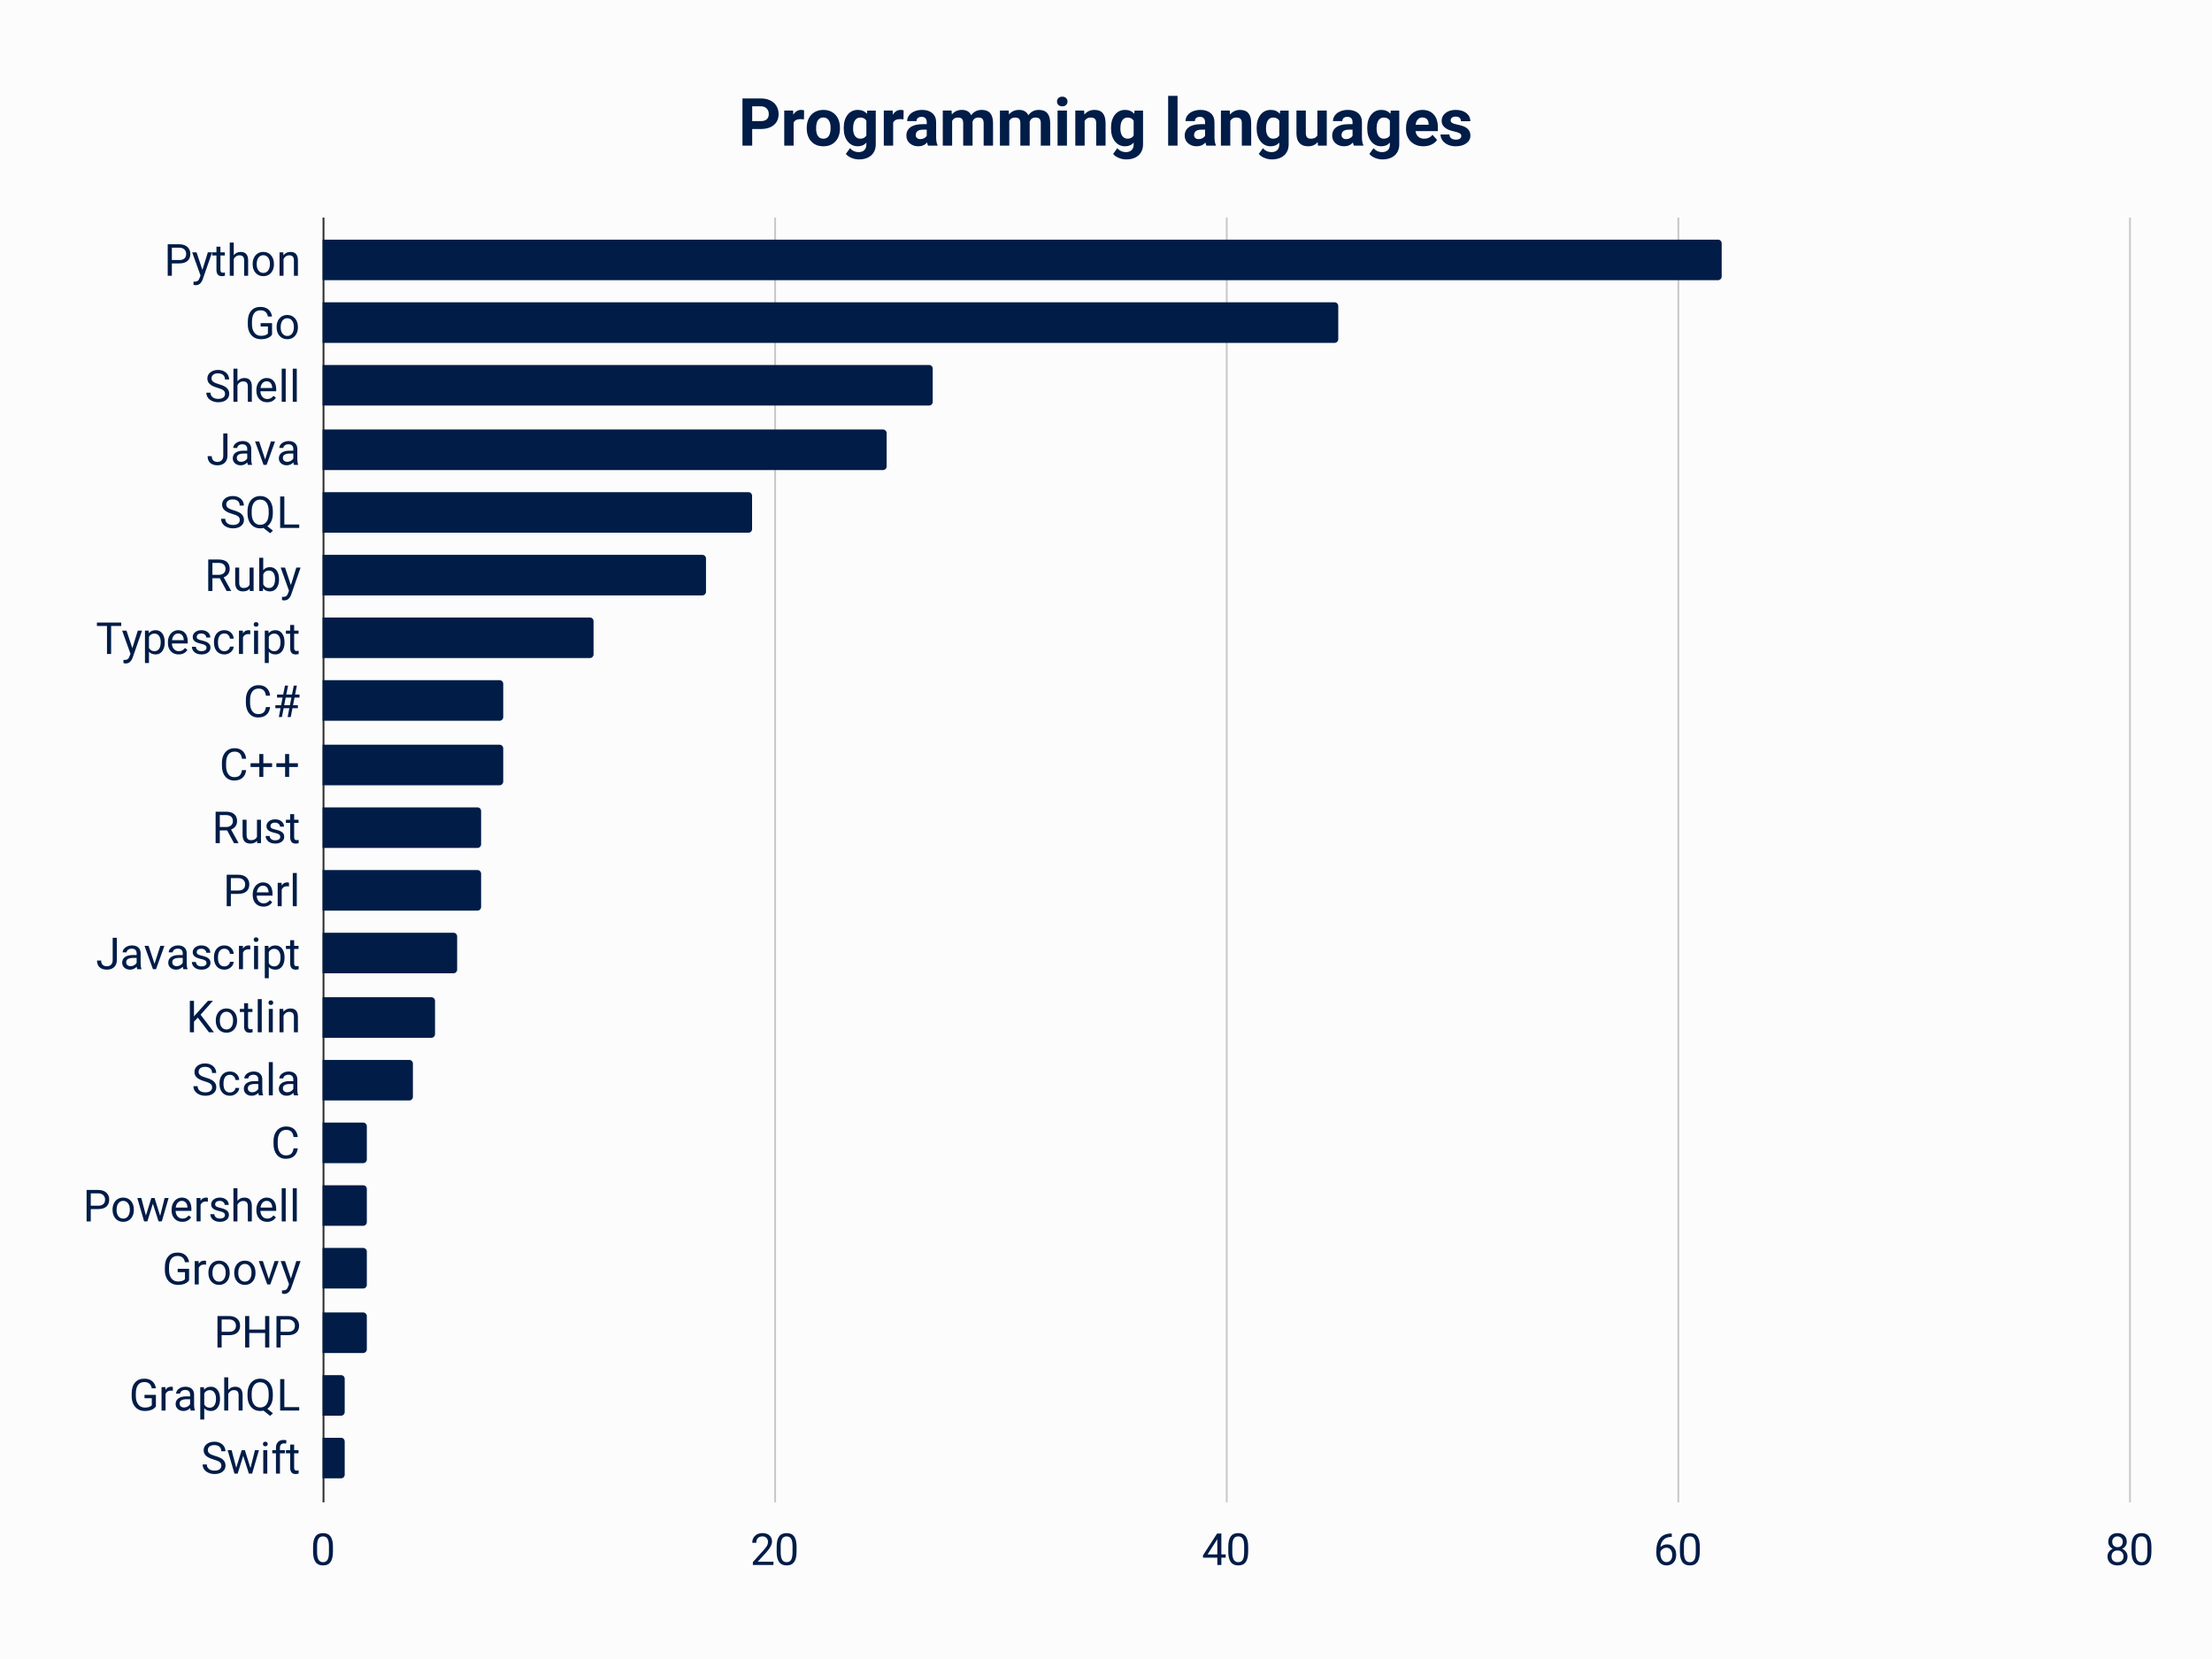 <svg viewBox="0 0 1200 900" fill="none" stroke-linecap="square" stroke-miterlimit="10" xmlns="http://www.w3.org/2000/svg"><path fill="#fcfcfc" d="M0 0h1200v900H0V0z"></path><path stroke="#303030" stroke-linecap="butt" d="M175.5 118.5v696"></path><path stroke="#c9c9c9" stroke-linecap="butt" d="M420.5 118.5v696m245-696v696m245-696v696m245-696v696"></path><path clip-path="url(#id_0)" d="M175 152v-22h757a2 2 0 012 2v18a2 2 0 01-2 2z"></path><path fill="#001c47" clip-path="url(#id_0)" d="M175 152v-22h757a2 2 0 012 2v18a2 2 0 01-2 2z"></path><path clip-path="url(#id_0)" d="M175 186v-22h549a2 2 0 012 2v18a2 2 0 01-2 2z"></path><path fill="#001c47" clip-path="url(#id_0)" d="M175 186v-22h549a2 2 0 012 2v18a2 2 0 01-2 2z"></path><path clip-path="url(#id_0)" d="M175 220v-22h329a2 2 0 012 2v18a2 2 0 01-2 2z"></path><path fill="#001c47" clip-path="url(#id_0)" d="M175 220v-22h329a2 2 0 012 2v18a2 2 0 01-2 2z"></path><path clip-path="url(#id_0)" d="M175 255v-22h304a2 2 0 012 2v18a2 2 0 01-2 2z"></path><path fill="#001c47" clip-path="url(#id_0)" d="M175 255v-22h304a2 2 0 012 2v18a2 2 0 01-2 2z"></path><path clip-path="url(#id_0)" d="M175 289v-22h231a2 2 0 012 2v18a2 2 0 01-2 2z"></path><path fill="#001c47" clip-path="url(#id_0)" d="M175 289v-22h231a2 2 0 012 2v18a2 2 0 01-2 2z"></path><path clip-path="url(#id_0)" d="M175 323v-22h206a2 2 0 012 2v18a2 2 0 01-2 2z"></path><path fill="#001c47" clip-path="url(#id_0)" d="M175 323v-22h206a2 2 0 012 2v18a2 2 0 01-2 2z"></path><path clip-path="url(#id_0)" d="M175 357v-22h145a2 2 0 012 2v18a2 2 0 01-2 2z"></path><path fill="#001c47" clip-path="url(#id_0)" d="M175 357v-22h145a2 2 0 012 2v18a2 2 0 01-2 2z"></path><path clip-path="url(#id_0)" d="M175 391v-22h96a2 2 0 012 2v18a2 2 0 01-2 2z"></path><path fill="#001c47" clip-path="url(#id_0)" d="M175 391v-22h96a2 2 0 012 2v18a2 2 0 01-2 2z"></path><path clip-path="url(#id_0)" d="M175 426v-22h96a2 2 0 012 2v18a2 2 0 01-2 2z"></path><path fill="#001c47" clip-path="url(#id_0)" d="M175 426v-22h96a2 2 0 012 2v18a2 2 0 01-2 2z"></path><path clip-path="url(#id_0)" d="M175 460v-22h84a2 2 0 012 2v18a2 2 0 01-2 2z"></path><path fill="#001c47" clip-path="url(#id_0)" d="M175 460v-22h84a2 2 0 012 2v18a2 2 0 01-2 2z"></path><path clip-path="url(#id_0)" d="M175 494v-22h84a2 2 0 012 2v18a2 2 0 01-2 2z"></path><path fill="#001c47" clip-path="url(#id_0)" d="M175 494v-22h84a2 2 0 012 2v18a2 2 0 01-2 2z"></path><path clip-path="url(#id_0)" d="M175 528v-22h71a2 2 0 012 2v18a2 2 0 01-2 2z"></path><path fill="#001c47" clip-path="url(#id_0)" d="M175 528v-22h71a2 2 0 012 2v18a2 2 0 01-2 2z"></path><path clip-path="url(#id_0)" d="M175 563v-22h59a2 2 0 012 2v18a2 2 0 01-2 2z"></path><path fill="#001c47" clip-path="url(#id_0)" d="M175 563v-22h59a2 2 0 012 2v18a2 2 0 01-2 2z"></path><path clip-path="url(#id_0)" d="M175 597v-22h47a2 2 0 012 2v18a2 2 0 01-2 2z"></path><path fill="#001c47" clip-path="url(#id_0)" d="M175 597v-22h47a2 2 0 012 2v18a2 2 0 01-2 2z"></path><path clip-path="url(#id_0)" d="M175 631v-22h22a2 2 0 012 2v18a2 2 0 01-2 2z"></path><path fill="#001c47" clip-path="url(#id_0)" d="M175 631v-22h22a2 2 0 012 2v18a2 2 0 01-2 2z"></path><path clip-path="url(#id_0)" d="M175 665v-22h22a2 2 0 012 2v18a2 2 0 01-2 2z"></path><path fill="#001c47" clip-path="url(#id_0)" d="M175 665v-22h22a2 2 0 012 2v18a2 2 0 01-2 2z"></path><path clip-path="url(#id_0)" d="M175 699v-22h22a2 2 0 012 2v18a2 2 0 01-2 2z"></path><path fill="#001c47" clip-path="url(#id_0)" d="M175 699v-22h22a2 2 0 012 2v18a2 2 0 01-2 2z"></path><path clip-path="url(#id_0)" d="M175 734v-22h22a2 2 0 012 2v18a2 2 0 01-2 2z"></path><path fill="#001c47" clip-path="url(#id_0)" d="M175 734v-22h22a2 2 0 012 2v18a2 2 0 01-2 2z"></path><path clip-path="url(#id_0)" d="M175 768v-22h10a2 2 0 012 2v18a2 2 0 01-2 2z"></path><path fill="#001c47" clip-path="url(#id_0)" d="M175 768v-22h10a2 2 0 012 2v18a2 2 0 01-2 2z"></path><path clip-path="url(#id_0)" d="M175 802v-22h10a2 2 0 012 2v18a2 2 0 01-2 2z"></path><path fill="#001c47" clip-path="url(#id_0)" d="M175 802v-22h10a2 2 0 012 2v18a2 2 0 01-2 2z"></path><path fill="#001c47" d="M93.234 142.899v6.687h-2.25v-17.063h6.297q2.797 0 4.375 1.438 1.594 1.422 1.594 3.781 0 2.485-1.563 3.828-1.546 1.329-4.437 1.329h-4.016zm0-1.829h4.047q1.797 0 2.75-.843.969-.86.969-2.47 0-1.515-.969-2.421-.953-.922-2.625-.969h-4.172v6.703zm16.563 5.344l2.953-9.515h2.313l-5.094 14.64q-1.188 3.172-3.766 3.172l-.406-.031-.813-.156v-1.766l.594.047q1.094 0 1.703-.453.625-.438 1.016-1.61l.484-1.297-4.515-12.546h2.359l3.172 9.515zm9.781-12.578v3.063h2.375v1.687h-2.375v7.86q0 .765.313 1.14.328.375 1.093.375.375 0 1.032-.14v1.765q-.86.234-1.672.234-1.453 0-2.188-.875-.734-.89-.734-2.5v-7.859h-2.313v-1.688h2.313v-3.062h2.156zm7.234 4.61q1.438-1.782 3.75-1.782 4.016 0 4.047 4.547v8.375h-2.156v-8.39q-.016-1.376-.64-2.032-.61-.656-1.907-.656-1.062 0-1.86.562-.796.563-1.233 1.485v9.031h-2.172v-18h2.171v6.86zm10.25 4.687q0-1.875.735-3.36.734-1.484 2.031-2.296 1.313-.813 3-.813 2.578 0 4.172 1.797 1.61 1.797 1.61 4.766v.156q0 1.86-.72 3.328-.702 1.469-2.015 2.297-1.313.812-3.031.812-2.578 0-4.188-1.796-1.594-1.797-1.594-4.75v-.141zm2.188.25q0 2.11.969 3.39.984 1.282 2.625 1.282 1.656 0 2.625-1.297.969-1.297.969-3.625 0-2.094-.985-3.39-.984-1.298-2.625-1.298-1.61 0-2.594 1.282-.984 1.28-.984 3.656zm14.438-6.484l.078 1.593q1.453-1.828 3.797-1.828 4.015 0 4.046 4.547v8.375h-2.156v-8.39q-.016-1.376-.64-2.032-.61-.656-1.907-.656-1.062 0-1.86.562-.796.563-1.233 1.485v9.031h-2.172v-12.688h2.047zm-6.11 44.654q-.86 1.234-2.422 1.86-1.547.609-3.61.609-2.093 0-3.718-.969-1.61-.984-2.5-2.781-.875-1.813-.89-4.203v-1.485q0-3.859 1.796-5.968 1.797-2.125 5.047-2.125 2.672 0 4.297 1.375 1.64 1.359 2 3.859h-2.25q-.625-3.39-4.031-3.39-2.266 0-3.438 1.593-1.156 1.594-1.172 4.594v1.406q0 2.86 1.313 4.563 1.313 1.687 3.563 1.687 1.265 0 2.203-.281.953-.281 1.578-.953v-3.828h-3.953v-1.829h6.187v6.266zm2.484-4.219q0-1.875.735-3.359.734-1.484 2.031-2.297 1.313-.812 3-.812 2.578 0 4.172 1.796 1.61 1.797 1.61 4.766v.156q0 1.86-.72 3.328-.702 1.47-2.015 2.297-1.313.813-3.031.813-2.578 0-4.188-1.797-1.594-1.797-1.594-4.75v-.14zm2.188.25q0 2.11.969 3.391.984 1.281 2.625 1.281 1.656 0 2.625-1.297.969-1.297.969-3.625 0-2.093-.985-3.39-.984-1.297-2.625-1.297-1.61 0-2.594 1.281-.984 1.281-.984 3.656zm-34.234 32.796q-2.907-.829-4.22-2.032-1.312-1.218-1.312-3 0-2.015 1.61-3.328 1.61-1.328 4.187-1.328 1.75 0 3.125.688 1.39.671 2.14 1.875.75 1.187.75 2.609h-2.25q0-1.547-.984-2.438-.984-.89-2.78-.89-1.673 0-2.61.734-.922.735-.922 2.031 0 1.047.875 1.766.89.719 3.016 1.328 2.14.594 3.328 1.313 1.203.718 1.781 1.687.594.953.594 2.25 0 2.078-1.625 3.328-1.61 1.25-4.328 1.25-1.75 0-3.282-.672-1.515-.671-2.343-1.843-.829-1.172-.829-2.672h2.266q0 1.547 1.14 2.453 1.141.89 3.048.89 1.78 0 2.734-.718.953-.735.953-1.985t-.89-1.937q-.876-.688-3.172-1.36zm10.796-3.532q1.438-1.78 3.75-1.78 4.016 0 4.047 4.546v8.375h-2.156v-8.39q-.016-1.376-.64-2.032-.61-.656-1.907-.656-1.062 0-1.86.562-.796.563-1.233 1.485v9.03h-2.172v-18h2.171v6.86zm16.094 11.375q-2.578 0-4.203-1.687-1.61-1.703-1.61-4.531v-.407q0-1.89.72-3.36.718-1.483 2.015-2.327 1.297-.844 2.813-.844 2.468 0 3.828 1.64 1.375 1.626 1.375 4.657v.906h-8.578q.047 1.875 1.093 3.031 1.047 1.157 2.657 1.157 1.156 0 1.953-.47.797-.468 1.39-1.25l1.328 1.032q-1.593 2.453-4.78 2.453zm-.265-11.375q-1.313 0-2.203.97-.891.952-1.11 2.67h6.36v-.17q-.094-1.642-.891-2.548-.797-.922-2.156-.922zM155 217.988h-2.172v-18H155v18zm6 0h-2.172v-18H161v18zm-39.875 17.14h2.266v12.078q0 2.453-1.47 3.844-1.468 1.375-3.921 1.375-2.547 0-3.969-1.297-1.406-1.313-1.406-3.656h2.25q0 1.468.797 2.297.812.812 2.328.812 1.39 0 2.25-.875.875-.875.875-2.469v-12.11zm13.344 17.062q-.188-.375-.297-1.343-1.516 1.578-3.61 1.578-1.875 0-3.078-1.063-1.203-1.062-1.203-2.687 0-1.985 1.5-3.078 1.516-1.094 4.235-1.094h2.109v-1q0-1.14-.688-1.813-.671-.671-1.984-.671-1.172 0-1.953.593-.781.578-.781 1.407h-2.188q0-.938.672-1.829.688-.89 1.828-1.406 1.156-.515 2.547-.515 2.188 0 3.422 1.109 1.25 1.094 1.297 3.016v5.828q0 1.75.453 2.78v.188h-2.281zm-3.594-1.656q1.016 0 1.922-.515.922-.532 1.328-1.375v-2.61h-1.688q-3.984 0-3.984 2.328 0 1.032.672 1.61.688.562 1.75.562zm12.953-1.281l3.14-9.75h2.22l-4.547 12.687h-1.657l-4.593-12.687h2.218l3.22 9.75zm15.64 2.937q-.187-.375-.296-1.343-1.516 1.578-3.61 1.578-1.875 0-3.078-1.063-1.203-1.062-1.203-2.687 0-1.985 1.5-3.078 1.516-1.094 4.235-1.094h2.109v-1q0-1.14-.688-1.813-.671-.671-1.984-.671-1.172 0-1.953.593-.781.578-.781 1.407h-2.188q0-.938.672-1.829.688-.89 1.828-1.406 1.156-.515 2.547-.515 2.188 0 3.422 1.109 1.25 1.094 1.297 3.016v5.828q0 1.75.453 2.78v.188h-2.281zm-3.593-1.656q1.016 0 1.922-.515.922-.532 1.328-1.375v-2.61h-1.688q-3.984 0-3.984 2.328 0 1.032.672 1.61.688.562 1.75.562zm-29.859 28.249q-2.907-.829-4.22-2.032-1.312-1.218-1.312-3 0-2.015 1.61-3.328 1.61-1.328 4.187-1.328 1.75 0 3.125.688 1.39.671 2.14 1.875.75 1.187.75 2.609h-2.25q0-1.547-.983-2.438-.985-.89-2.782-.89-1.672 0-2.61.734-.921.735-.921 2.031 0 1.047.875 1.766.89.719 3.016 1.328 2.14.594 3.328 1.313 1.203.718 1.781 1.687.594.953.594 2.25 0 2.078-1.625 3.328-1.61 1.25-4.328 1.25-1.75 0-3.282-.672-1.515-.671-2.343-1.843-.829-1.172-.829-2.672h2.266q0 1.547 1.14 2.453 1.141.89 3.048.89 1.78 0 2.734-.718.953-.735.953-1.985t-.89-1.937q-.875-.688-3.172-1.36zm22-.375q0 2.468-.797 4.265-.781 1.781-2.188 2.797l3.047 2.39-1.547 1.423-3.594-2.86q-.843.203-1.78.203-2.016 0-3.579-.984-1.547-1-2.422-2.828-.86-1.844-.875-4.25v-1.235q0-2.453.844-4.343.86-1.891 2.422-2.891 1.578-1 3.594-1 2.062 0 3.625 1 1.562.984 2.406 2.86.844 1.874.844 4.359v1.094zm-2.25-1.094q0-3.016-1.203-4.64-1.204-1.641-3.422-1.641-2.125 0-3.36 1.625-1.219 1.609-1.25 4.5v1.25q0 2.937 1.219 4.625 1.234 1.687 3.406 1.687 2.188 0 3.375-1.594 1.203-1.593 1.235-4.547v-1.265zm8.484 7.234h8.078v1.844h-10.344v-17.063h2.266v15.22zm-35.016 29.139h-4v6.906h-2.265v-17.062h5.656q2.875 0 4.422 1.312 1.562 1.313 1.562 3.813 0 1.594-.859 2.781-.86 1.188-2.406 1.766l4.015 7.25v.14h-2.421l-3.704-6.906zm-4-1.844h3.454q1.671 0 2.656-.859 1-.875 1-2.328 0-1.578-.953-2.422-.938-.844-2.72-.86h-3.437v6.47zm20.235 7.5q-1.266 1.485-3.719 1.485-2.016 0-3.078-1.172-1.063-1.188-1.078-3.5v-8.25h2.172v8.203q0 2.875 2.343 2.875 2.485 0 3.297-1.844v-9.234h2.172v12.687h-2.062l-.047-1.25zm15.906-4.953q0 2.906-1.344 4.672-1.328 1.766-3.578 1.766-2.406 0-3.719-1.703l-.093 1.468h-2v-18h2.172v6.72q1.312-1.642 3.609-1.642 2.312 0 3.625 1.75 1.328 1.75 1.328 4.782v.187zm-2.172-.25q0-2.203-.86-3.406-.843-1.219-2.452-1.219-2.141 0-3.078 2V317q1 1.984 3.109 1.984 1.547 0 2.406-1.203.875-1.203.875-3.64zm8.594 3.281l2.953-9.515h2.313l-5.094 14.64q-1.188 3.172-3.766 3.172l-.406-.03-.813-.157v-1.766l.594.047q1.094 0 1.703-.453.625-.438 1.016-1.61l.484-1.296-4.515-12.547h2.359l3.172 9.515zm-92.031 22.155H60.28v15.219h-2.234v-15.219h-5.469v-1.844h13.188v1.844zm6.03 12.047l2.954-9.516h2.313l-5.094 14.641q-1.188 3.172-3.766 3.172l-.406-.031-.813-.157v-1.765l.594.047q1.094 0 1.703-.454.625-.437 1.016-1.609l.484-1.297-4.515-12.547h2.359l3.172 9.516zm17.563-3.031q0 2.89-1.328 4.672-1.328 1.765-3.594 1.765-2.296 0-3.624-1.469v6.11H78.64v-17.563h1.984l.11 1.407q1.312-1.641 3.671-1.641 2.281 0 3.61 1.734 1.343 1.72 1.343 4.782v.203zm-2.171-.25q0-2.14-.922-3.375-.907-1.25-2.5-1.25-1.97 0-2.954 1.75v6.062q.97 1.735 2.97 1.735 1.562 0 2.484-1.235.921-1.25.921-3.687zm9.718 6.687q-2.578 0-4.203-1.687-1.61-1.703-1.61-4.532v-.406q0-1.89.72-3.36.718-1.484 2.015-2.327 1.297-.844 2.813-.844 2.468 0 3.828 1.64 1.375 1.626 1.375 4.657v.906h-8.578q.046 1.875 1.093 3.031 1.047 1.157 2.657 1.157 1.156 0 1.953-.47.797-.468 1.39-1.25l1.329 1.032q-1.594 2.453-4.782 2.453zm-.265-11.375q-1.313 0-2.204.969-.89.953-1.109 2.672h6.36v-.172q-.094-1.64-.891-2.547-.797-.922-2.156-.922zm15.39 7.781q0-.89-.672-1.375-.656-.484-2.312-.828-1.64-.359-2.61-.843-.968-.5-1.437-1.172-.453-.688-.453-1.625 0-1.563 1.312-2.64 1.329-1.079 3.375-1.079 2.157 0 3.5 1.125 1.344 1.11 1.344 2.844h-2.187q0-.89-.75-1.532-.75-.656-1.907-.656-1.187 0-1.859.516-.656.515-.656 1.36 0 .78.61 1.187.624.39 2.25.75 1.624.36 2.624.875 1.016.5 1.5 1.218.484.704.484 1.72 0 1.702-1.359 2.734-1.36 1.015-3.516 1.015-1.53 0-2.703-.531-1.171-.547-1.843-1.516-.657-.968-.657-2.093h2.172q.063 1.093.875 1.734.813.64 2.156.64 1.22 0 1.97-.5t.75-1.328zm9.703 1.829q1.157 0 2.016-.704.875-.703.969-1.765h2.047q-.063 1.094-.75 2.078-.688.984-1.844 1.578-1.156.578-2.438.578-2.593 0-4.125-1.719-1.53-1.734-1.53-4.734v-.375q0-1.844.671-3.281.688-1.453 1.953-2.25 1.281-.797 3.016-.797 2.125 0 3.531 1.281 1.422 1.281 1.516 3.313h-2.047q-.094-1.219-.938-2.016-.828-.797-2.062-.797-1.656 0-2.563 1.203-.906 1.188-.906 3.438v.406q0 2.188.89 3.375.907 1.188 2.594 1.188zm14.032-9.204q-.485-.078-1.063-.078-2.125 0-2.89 1.813v9h-2.172v-12.688h2.109l.031 1.47q1.078-1.704 3.031-1.704.625 0 .954.172v2.015zM140 354.795h-2.172v-12.688H140v12.688zm-2.344-16.047q0-.531.313-.89.328-.36.953-.36.64 0 .969.36.328.359.328.89t-.328.89q-.328.344-.97.344-.624 0-.952-.343-.313-.36-.313-.891zm16.703 9.844q0 2.89-1.328 4.672-1.328 1.765-3.594 1.765-2.296 0-3.625-1.469v6.11h-2.171v-17.563h1.984l.11 1.407q1.312-1.641 3.671-1.641 2.281 0 3.61 1.734 1.343 1.72 1.343 4.782v.203zm-2.172-.25q0-2.14-.921-3.375-.907-1.25-2.5-1.25-1.97 0-2.953 1.75v6.062q.968 1.735 2.968 1.735 1.563 0 2.485-1.235.922-1.25.922-3.687zm7.391-9.297v3.062h2.375v1.688h-2.375v7.86q0 .765.313 1.14.328.375 1.093.375.375 0 1.032-.14v1.765q-.86.234-1.672.234-1.453 0-2.188-.875-.734-.89-.734-2.5v-7.86h-2.313v-1.687h2.313v-3.062h2.156zm-13.047 44.529q-.312 2.72-2 4.188-1.672 1.469-4.469 1.469-3.015 0-4.843-2.172-1.828-2.172-1.828-5.797v-1.64q0-2.376.843-4.173.86-1.812 2.422-2.78 1.563-.97 3.61-.97 2.718 0 4.359 1.516 1.64 1.516 1.906 4.203h-2.265q-.282-2.047-1.266-2.953-.984-.922-2.734-.922-2.157 0-3.391 1.594-1.219 1.594-1.219 4.547v1.64q0 2.782 1.156 4.422 1.172 1.64 3.25 1.64 1.875 0 2.875-.843 1-.86 1.329-2.969h2.265zm10.438.61h-3.094l-.938 4.812h-1.671l.937-4.812h-2.812v-1.594h3.109l.813-4.156h-3.032v-1.625h3.344l.969-4.875h1.672l-.97 4.875h3.095l.968-4.875h1.688l-.969 4.875h2.39v1.625h-2.702l-.813 4.156h2.64v1.594h-2.937l-.937 4.812h-1.688l.938-4.812zm-2.797-1.594h3.094l.812-4.156h-3.094l-.812 4.156zm-20.641 35.186q-.312 2.719-2 4.187-1.672 1.47-4.469 1.47-3.015 0-4.843-2.173-1.828-2.172-1.828-5.797v-1.64q0-2.375.843-4.172.86-1.813 2.422-2.781 1.563-.97 3.61-.97 2.718 0 4.359 1.517 1.64 1.515 1.906 4.203h-2.265q-.282-2.047-1.266-2.953-.984-.922-2.734-.922-2.157 0-3.391 1.593-1.219 1.594-1.219 4.547v1.64q0 2.782 1.156 4.423 1.172 1.64 3.25 1.64 1.876 0 2.876-.843 1-.86 1.328-2.97h2.265zm9.328-3.734h4.75v2.046h-4.75v5.391h-2.187v-5.39h-4.75v-2.047h4.75v-4.985h2.187v4.985zm14 0h4.75v2.046h-4.75v5.391h-2.187v-5.39h-4.75v-2.047h4.75v-4.985h2.187v4.985zm-33.625 36.451h-4v6.906h-2.265v-17.062h5.656q2.875 0 4.422 1.312 1.562 1.313 1.562 3.813 0 1.594-.859 2.781-.86 1.188-2.406 1.766l4.015 7.25v.14h-2.422l-3.703-6.906zm-4-1.844h3.454q1.671 0 2.656-.86 1-.874 1-2.327 0-1.578-.953-2.422-.938-.844-2.72-.86h-3.437v6.47zm20.235 7.5q-1.266 1.485-3.719 1.485-2.016 0-3.078-1.172-1.063-1.188-1.078-3.5v-8.25h2.172v8.203q0 2.875 2.343 2.875 2.485 0 3.297-1.844v-9.234h2.172v12.687h-2.062l-.047-1.25zm12.562-2.11q0-.89-.672-1.374-.656-.485-2.312-.828-1.64-.36-2.61-.844-.968-.5-1.437-1.172-.453-.687-.453-1.625 0-1.562 1.312-2.64 1.328-1.079 3.375-1.079 2.157 0 3.5 1.125 1.344 1.11 1.344 2.844h-2.187q0-.89-.75-1.531-.75-.656-1.907-.656-1.187 0-1.859.515-.656.516-.656 1.36 0 .78.61 1.187.624.39 2.25.75 1.624.36 2.624.875 1.016.5 1.5 1.219.484.703.484 1.719 0 1.703-1.359 2.734-1.36 1.016-3.516 1.016-1.53 0-2.703-.532-1.172-.546-1.843-1.515-.657-.969-.657-2.094h2.172q.063 1.094.875 1.734.813.641 2.156.641 1.22 0 1.97-.5t.75-1.328zm7.547-12.39v3.063h2.375v1.687h-2.375v7.86q0 .765.313 1.14.328.375 1.093.375.375 0 1.032-.14v1.765q-.86.235-1.672.235-1.453 0-2.188-.875-.734-.891-.734-2.5v-7.86h-2.313v-1.687h2.313v-3.063h2.156zm-34.344 43.264v6.688h-2.25v-17.063h6.297q2.797 0 4.375 1.438 1.594 1.422 1.594 3.781 0 2.484-1.563 3.828-1.546 1.328-4.437 1.328h-4.016zm0-1.828h4.047q1.797 0 2.75-.844.969-.859.969-2.468 0-1.516-.969-2.422-.953-.922-2.625-.969h-4.172v6.703zm17.672 8.75q-2.578 0-4.203-1.687-1.61-1.704-1.61-4.532v-.406q0-1.89.72-3.36.718-1.484 2.015-2.327 1.297-.844 2.813-.844 2.468 0 3.828 1.64 1.375 1.625 1.375 4.657v.906h-8.578q.047 1.875 1.093 3.031 1.047 1.156 2.657 1.156 1.156 0 1.953-.468.797-.469 1.39-1.25l1.328 1.031q-1.593 2.453-4.78 2.453zm-.265-11.375q-1.313 0-2.203.969-.891.953-1.11 2.672h6.36v-.172q-.094-1.64-.891-2.547-.797-.922-2.156-.922zm14.125.406q-.485-.078-1.063-.078-2.125 0-2.89 1.813v9h-2.172v-12.688h2.109l.031 1.469q1.078-1.703 3.031-1.703.625 0 .954.172v2.015zM161 491.601h-2.172v-18H161v18zM61.125 508.74h2.266v12.078q0 2.453-1.47 3.844-1.468 1.375-3.921 1.375-2.547 0-3.969-1.297-1.406-1.313-1.406-3.657h2.25q0 1.47.797 2.297.812.813 2.328.813 1.39 0 2.25-.875.875-.875.875-2.469v-12.11zm13.344 17.062q-.188-.375-.297-1.344-1.516 1.579-3.61 1.579-1.874 0-3.078-1.063-1.203-1.062-1.203-2.687 0-1.985 1.5-3.079 1.516-1.093 4.235-1.093h2.109v-1q0-1.14-.688-1.813-.671-.672-1.984-.672-1.172 0-1.953.594-.781.578-.781 1.406H66.53q0-.937.672-1.828.688-.89 1.828-1.406 1.156-.516 2.547-.516 2.188 0 3.422 1.11 1.25 1.093 1.297 3.015v5.828q0 1.75.453 2.782v.187h-2.281zm-3.594-1.656q1.016 0 1.922-.516.922-.53 1.328-1.375v-2.61h-1.688q-3.984 0-3.984 2.33 0 1.03.672 1.608.688.563 1.75.563zm12.953-1.281l3.14-9.75h2.22l-4.547 12.687h-1.657l-4.593-12.687h2.218l3.22 9.75zm15.64 2.937q-.187-.375-.296-1.344-1.516 1.579-3.61 1.579-1.874 0-3.078-1.063-1.203-1.062-1.203-2.687 0-1.985 1.5-3.079 1.516-1.093 4.235-1.093h2.109v-1q0-1.14-.688-1.813-.671-.672-1.984-.672-1.172 0-1.953.594-.781.578-.781 1.406H91.53q0-.937.672-1.828.688-.89 1.828-1.406 1.156-.516 2.547-.516 2.188 0 3.422 1.11 1.25 1.093 1.297 3.015v5.828q0 1.75.453 2.782v.187h-2.281zm-3.593-1.656q1.016 0 1.922-.516.922-.53 1.328-1.375v-2.61h-1.688q-3.984 0-3.984 2.33 0 1.03.672 1.608.688.563 1.75.563zm16.156-1.703q0-.89-.672-1.375-.656-.485-2.312-.828-1.64-.36-2.61-.844-.968-.5-1.437-1.172-.453-.687-.453-1.625 0-1.562 1.312-2.64 1.329-1.079 3.375-1.079 2.157 0 3.5 1.125 1.344 1.11 1.344 2.844h-2.187q0-.89-.75-1.531-.75-.656-1.907-.656-1.187 0-1.859.515-.656.516-.656 1.36 0 .78.61 1.187.624.39 2.25.75 1.624.36 2.624.875 1.016.5 1.5 1.219.484.703.484 1.719 0 1.703-1.359 2.734-1.36 1.016-3.516 1.016-1.53 0-2.703-.532-1.171-.547-1.843-1.515-.657-.97-.657-2.094h2.172q.063 1.094.875 1.734.813.64 2.156.64 1.22 0 1.97-.5t.75-1.327zm9.703 1.828q1.157 0 2.016-.703.875-.703.969-1.766h2.047q-.063 1.094-.75 2.078-.688.985-1.844 1.578-1.156.579-2.438.579-2.593 0-4.125-1.72-1.53-1.734-1.53-4.734v-.375q0-1.843.671-3.28.688-1.454 1.953-2.25 1.281-.798 3.016-.798 2.125 0 3.531 1.282 1.422 1.28 1.516 3.312h-2.047q-.094-1.219-.938-2.016-.828-.796-2.062-.796-1.656 0-2.563 1.203-.906 1.187-.906 3.437v.406q0 2.188.89 3.375.907 1.188 2.594 1.188zm14.032-9.203q-.485-.078-1.063-.078-2.125 0-2.89 1.812v9h-2.172v-12.687h2.109l.031 1.468q1.078-1.703 3.031-1.703.625 0 .954.172v2.016zM140 525.802h-2.172v-12.687H140v12.687zm-2.344-16.047q0-.53.313-.89.328-.36.953-.36.64 0 .969.36.328.36.328.89 0 .532-.328.89-.328.345-.97.345-.624 0-.952-.344-.313-.36-.313-.89zm16.703 9.844q0 2.89-1.328 4.672-1.328 1.766-3.594 1.766-2.296 0-3.625-1.47v6.11h-2.171v-17.562h1.984l.11 1.406q1.312-1.64 3.671-1.64 2.281 0 3.61 1.734 1.343 1.718 1.343 4.78v.204zm-2.172-.25q0-2.14-.921-3.375-.907-1.25-2.5-1.25-1.97 0-2.953 1.75v6.063q.968 1.734 2.968 1.734 1.563 0 2.485-1.234.922-1.25.922-3.688zm7.391-9.297v3.063h2.375v1.687h-2.375v7.86q0 .765.313 1.14.328.375 1.093.375.375 0 1.032-.14v1.765q-.86.235-1.672.235-1.453 0-2.188-.875-.734-.891-.734-2.5v-7.86h-2.313v-1.687h2.313v-3.063h2.156zm-52.265 42.014l-2.079 2.172v5.766h-2.25V542.94h2.25v8.438l7.579-8.438h2.718l-6.719 7.531 7.25 9.532h-2.703l-6.046-7.938zm9.75 1.485q0-1.875.734-3.36.734-1.484 2.031-2.297 1.313-.812 3-.812 2.578 0 4.172 1.797 1.61 1.797 1.61 4.765v.157q0 1.859-.72 3.328-.703 1.468-2.015 2.297-1.313.812-3.031.812-2.578 0-4.188-1.797-1.594-1.797-1.594-4.75v-.14zm2.187.25q0 2.109.969 3.39.984 1.281 2.625 1.281 1.656 0 2.625-1.296.969-1.297.969-3.625 0-2.094-.985-3.391-.984-1.297-2.625-1.297-1.61 0-2.594 1.281-.984 1.282-.984 3.657zm15.328-9.547v3.062h2.375v1.688h-2.375v7.859q0 .766.313 1.14.328.376 1.093.376.375 0 1.032-.141v1.766q-.86.234-1.672.234-1.453 0-2.188-.875-.734-.89-.734-2.5v-7.86h-2.313v-1.687h2.313v-3.062h2.156zm7.422 15.75h-2.172v-18H142v18zm6 0h-2.172v-12.688H148v12.688zm-2.344-16.047q0-.531.313-.89.328-.36.953-.36.64 0 .969.36.328.359.328.89t-.328.89q-.328.344-.97.344-.624 0-.952-.344-.313-.359-.313-.89zm8.031 3.36l.079 1.593q1.453-1.828 3.797-1.828 4.015 0 4.046 4.547v8.375h-2.156v-8.391q-.016-1.375-.64-2.031-.61-.656-1.907-.656-1.062 0-1.86.562-.796.563-1.233 1.484v9.032h-2.172v-12.688h2.047zm-42.671 39.279q-2.907-.828-4.22-2.032-1.312-1.218-1.312-3 0-2.015 1.61-3.328 1.61-1.328 4.187-1.328 1.75 0 3.125.688 1.39.672 2.14 1.875.75 1.187.75 2.61h-2.25q0-1.548-.984-2.438-.984-.891-2.78-.891-1.673 0-2.61.734-.922.735-.922 2.032 0 1.046.875 1.765.89.719 3.016 1.328 2.14.594 3.328 1.313 1.203.719 1.781 1.687.594.953.594 2.25 0 2.078-1.625 3.328-1.61 1.25-4.328 1.25-1.75 0-3.282-.671-1.515-.672-2.343-1.844-.829-1.172-.829-2.672h2.266q0 1.547 1.14 2.453 1.141.89 3.048.89 1.78 0 2.734-.718.953-.734.953-1.984t-.89-1.938q-.876-.687-3.172-1.36zm13.718 6.078q1.157 0 2.016-.703.875-.703.969-1.766h2.047q-.063 1.094-.75 2.078-.688.985-1.844 1.578-1.156.578-2.438.578-2.593 0-4.125-1.718-1.53-1.735-1.53-4.735v-.375q0-1.843.671-3.28.688-1.454 1.953-2.25 1.281-.798 3.016-.798 2.125 0 3.531 1.281 1.422 1.282 1.516 3.313h-2.047q-.094-1.219-.938-2.016-.828-.797-2.062-.797-1.656 0-2.563 1.204-.906 1.187-.906 3.437v.406q0 2.188.89 3.375.907 1.188 2.594 1.188zm15.735 1.531q-.188-.375-.297-1.344-1.516 1.578-3.61 1.578-1.875 0-3.078-1.062-1.203-1.063-1.203-2.688 0-1.984 1.5-3.078 1.516-1.093 4.235-1.093h2.109v-1q0-1.141-.688-1.813-.671-.672-1.984-.672-1.172 0-1.953.594-.781.578-.781 1.406h-2.188q0-.937.672-1.828.688-.89 1.828-1.406 1.156-.516 2.547-.516 2.188 0 3.422 1.11 1.25 1.093 1.297 3.015v5.828q0 1.75.453 2.782v.187h-2.281zm-3.594-1.656q1.016 0 1.922-.516.922-.531 1.328-1.375v-2.61h-1.688q-3.984 0-3.984 2.329 0 1.031.672 1.61.688.562 1.75.562zM148 594.205h-2.172v-18H148v18zm11.469 0q-.188-.375-.297-1.344-1.516 1.578-3.61 1.578-1.875 0-3.078-1.062-1.203-1.063-1.203-2.688 0-1.984 1.5-3.078 1.516-1.093 4.235-1.093h2.109v-1q0-1.141-.688-1.813-.671-.672-1.984-.672-1.172 0-1.953.594-.781.578-.781 1.406h-2.188q0-.937.672-1.828.688-.89 1.828-1.406 1.156-.516 2.547-.516 2.188 0 3.422 1.11 1.25 1.093 1.297 3.015v5.828q0 1.75.453 2.782v.187h-2.281zm-3.594-1.656q1.016 0 1.922-.516.922-.531 1.328-1.375v-2.61h-1.688q-3.984 0-3.984 2.329 0 1.031.672 1.61.688.562 1.75.562zm5.656 30.436q-.312 2.718-2 4.187-1.672 1.469-4.469 1.469-3.015 0-4.843-2.172-1.828-2.172-1.828-5.797v-1.64q0-2.375.843-4.172.86-1.813 2.422-2.782 1.563-.968 3.61-.968 2.718 0 4.359 1.515 1.64 1.516 1.906 4.203h-2.265q-.282-2.046-1.266-2.953-.984-.922-2.734-.922-2.157 0-3.391 1.594-1.219 1.594-1.219 4.547v1.64q0 2.782 1.156 4.423 1.172 1.64 3.25 1.64 1.875 0 2.875-.844 1-.859 1.329-2.968h2.265zM49.234 655.92v6.688h-2.25v-17.062h6.297q2.797 0 4.375 1.437 1.594 1.422 1.594 3.781 0 2.485-1.563 3.828-1.546 1.329-4.437 1.329h-4.016zm0-1.828h4.047q1.797 0 2.75-.843.969-.86.969-2.469 0-1.516-.969-2.422-.953-.922-2.625-.969h-4.172v6.703zm11.828 2.063q0-1.875.735-3.36.734-1.484 2.031-2.296 1.313-.813 3-.813 2.578 0 4.172 1.797 1.61 1.797 1.61 4.766v.156q0 1.86-.72 3.328-.703 1.469-2.015 2.297-1.313.812-3.031.812-2.578 0-4.188-1.796-1.593-1.797-1.593-4.75v-.141zm2.188.25q0 2.11.969 3.39.984 1.282 2.625 1.282 1.656 0 2.625-1.297.969-1.297.969-3.625 0-2.094-.985-3.39-.984-1.298-2.625-1.298-1.61 0-2.594 1.282-.984 1.281-.984 3.656zm23.625 3.219l2.438-9.703h2.156l-3.688 12.687h-1.75l-3.094-9.61-3 9.61h-1.75L74.5 649.921h2.156l2.5 9.5 2.953-9.5h1.75l3.016 9.703zm12.031 3.218q-2.578 0-4.203-1.687-1.61-1.703-1.61-4.531v-.407q0-1.89.72-3.359.718-1.484 2.015-2.328 1.297-.844 2.813-.844 2.468 0 3.828 1.64 1.375 1.626 1.375 4.657v.906h-8.578q.046 1.875 1.093 3.032 1.047 1.156 2.657 1.156 1.156 0 1.953-.469.797-.469 1.39-1.25l1.329 1.031q-1.594 2.453-4.782 2.453zm-.265-11.375q-1.313 0-2.204.97-.89.952-1.109 2.671h6.36v-.172q-.094-1.64-.891-2.547-.797-.922-2.156-.922zm14.125.407q-.485-.078-1.063-.078-2.125 0-2.89 1.812v9h-2.172v-12.687h2.109l.031 1.468q1.078-1.703 3.031-1.703.626 0 .954.172v2.016zm9.265 7.375q0-.89-.672-1.375-.656-.485-2.312-.828-1.64-.36-2.61-.844-.968-.5-1.437-1.172-.453-.688-.453-1.625 0-1.563 1.312-2.64 1.329-1.079 3.375-1.079 2.157 0 3.5 1.125 1.344 1.11 1.344 2.844h-2.187q0-.89-.75-1.531-.75-.657-1.907-.657-1.187 0-1.859.516-.656.516-.656 1.36 0 .78.61 1.187.624.39 2.25.75 1.624.36 2.624.875 1.016.5 1.5 1.219.484.703.484 1.718 0 1.704-1.359 2.735-1.36 1.015-3.516 1.015-1.53 0-2.703-.53-1.171-.548-1.843-1.516-.657-.97-.657-2.094h2.172q.063 1.094.875 1.734.813.64 2.156.64 1.22 0 1.97-.5t.75-1.327zm6.781-7.782q1.438-1.78 3.75-1.78 4.016 0 4.047 4.546v8.375h-2.156v-8.39q-.016-1.376-.64-2.032-.61-.656-1.907-.656-1.062 0-1.86.562-.796.563-1.233 1.485v9.031h-2.172v-18h2.171v6.86zm16.094 11.375q-2.578 0-4.203-1.687-1.61-1.703-1.61-4.531v-.407q0-1.89.72-3.359.718-1.484 2.015-2.328 1.297-.844 2.813-.844 2.468 0 3.828 1.64 1.375 1.626 1.375 4.657v.906h-8.578q.047 1.875 1.093 3.032 1.047 1.156 2.657 1.156 1.156 0 1.953-.469.797-.469 1.39-1.25l1.328 1.031q-1.593 2.453-4.78 2.453zm-.265-11.375q-1.313 0-2.203.97-.891.952-1.11 2.671h6.36v-.172q-.094-1.64-.891-2.547-.797-.922-2.156-.922zM155 662.608h-2.172v-18H155v18zm6 0h-2.172v-18H161v18zm-58.422 31.967q-.86 1.235-2.422 1.86-1.547.609-3.61.609-2.093 0-3.718-.969-1.61-.984-2.5-2.781-.875-1.813-.89-4.203v-1.485q0-3.859 1.796-5.968 1.797-2.125 5.047-2.125 2.672 0 4.297 1.375 1.64 1.36 2 3.86h-2.25q-.625-3.392-4.031-3.392-2.266 0-3.438 1.594-1.156 1.594-1.171 4.594v1.406q0 2.86 1.312 4.563 1.313 1.687 3.563 1.687 1.265 0 2.203-.281.953-.281 1.578-.953v-3.828H96.39v-1.828h6.187v6.265zm9.188-8.5q-.485-.078-1.063-.078-2.125 0-2.89 1.813v9h-2.172v-12.688h2.109l.031 1.469q1.078-1.703 3.031-1.703.626 0 .954.172v2.015zm1.296 4.281q0-1.875.735-3.359.734-1.484 2.031-2.297 1.313-.812 3-.812 2.578 0 4.172 1.797 1.61 1.796 1.61 4.765v.156q0 1.86-.72 3.329-.703 1.468-2.015 2.296-1.313.813-3.031.813-2.578 0-4.188-1.797-1.594-1.797-1.594-4.75v-.14zm2.188.25q0 2.11.969 3.391.984 1.281 2.625 1.281 1.656 0 2.625-1.297.969-1.296.969-3.625 0-2.093-.985-3.39-.984-1.297-2.625-1.297-1.61 0-2.594 1.281-.984 1.281-.984 3.656zm11.813-.25q0-1.875.734-3.359t2.031-2.297q1.313-.812 3-.812 2.578 0 4.172 1.797 1.61 1.796 1.61 4.765v.156q0 1.86-.72 3.329-.702 1.468-2.015 2.296-1.313.813-3.031.813-2.578 0-4.188-1.797-1.594-1.797-1.594-4.75v-.14zm2.187.25q0 2.11.969 3.391.984 1.281 2.625 1.281 1.656 0 2.625-1.297.969-1.296.969-3.625 0-2.093-.985-3.39-.984-1.297-2.625-1.297-1.61 0-2.594 1.281-.984 1.281-.984 3.656zm16.578 3.266l3.14-9.75h2.22l-4.547 12.688h-1.657l-4.593-12.688h2.218l3.22 9.75zm11.969-.234l2.953-9.516h2.313l-5.094 14.64q-1.188 3.173-3.766 3.173l-.406-.032-.813-.156v-1.766l.594.047q1.094 0 1.703-.453.625-.437 1.016-1.61l.484-1.296-4.515-12.547h2.359l3.172 9.516zm-37.563 30.686v6.687h-2.25v-17.062h6.297q2.797 0 4.375 1.437 1.594 1.422 1.594 3.781 0 2.485-1.563 3.828-1.546 1.329-4.437 1.329h-4.016zm0-1.829h4.047q1.797 0 2.75-.843.969-.86.969-2.47 0-1.515-.969-2.421-.953-.922-2.625-.969h-4.172v6.703zm25.86 8.516h-2.266v-7.89h-8.594v7.89h-2.25v-17.062h2.25v7.328h8.594v-7.328h2.266v17.062zm6.14-6.687v6.687h-2.25v-17.062h6.297q2.797 0 4.375 1.437 1.594 1.422 1.594 3.781 0 2.485-1.563 3.828-1.546 1.329-4.437 1.329h-4.016zm0-1.829h4.047q1.797 0 2.75-.843.969-.86.969-2.47 0-1.515-.969-2.421-.953-.922-2.625-.969h-4.172v6.703zm-67.656 40.483q-.86 1.235-2.422 1.86-1.547.609-3.61.609-2.093 0-3.718-.969-1.61-.984-2.5-2.781-.875-1.813-.89-4.203v-1.485q0-3.859 1.796-5.968 1.797-2.125 5.047-2.125 2.672 0 4.297 1.375 1.64 1.359 2 3.859h-2.25q-.625-3.39-4.031-3.39-2.266 0-3.438 1.593-1.156 1.594-1.171 4.594v1.406q0 2.86 1.312 4.563 1.313 1.687 3.563 1.687 1.265 0 2.203-.281.953-.281 1.578-.953v-3.828H78.39v-1.829h6.187v6.266zm9.188-8.5q-.485-.078-1.063-.078-2.125 0-2.89 1.813v9H87.64v-12.688h2.109l.031 1.469q1.078-1.703 3.031-1.703.626 0 .954.171v2.016zm9.703 10.735q-.188-.375-.297-1.344-1.516 1.578-3.61 1.578-1.874 0-3.078-1.063-1.203-1.062-1.203-2.687 0-1.985 1.5-3.078 1.516-1.094 4.235-1.094h2.109v-1q0-1.14-.688-1.813-.671-.671-1.984-.671-1.172 0-1.953.593-.781.578-.781 1.407H95.53q0-.938.672-1.829.688-.89 1.828-1.406 1.156-.515 2.547-.515 2.188 0 3.422 1.109 1.25 1.094 1.297 3.016v5.828q0 1.75.453 2.781v.188h-2.281zm-3.594-1.657q1.016 0 1.922-.515.922-.532 1.328-1.375v-2.61h-1.688q-3.984 0-3.984 2.328 0 1.032.672 1.61.688.562 1.75.562zm19.484-4.547q0 2.891-1.328 4.672-1.328 1.766-3.594 1.766-2.296 0-3.624-1.469v6.11h-2.172v-17.563h1.984l.11 1.406q1.312-1.64 3.671-1.64 2.281 0 3.61 1.734 1.343 1.719 1.343 4.781v.203zm-2.171-.25q0-2.14-.922-3.375-.907-1.25-2.5-1.25-1.97 0-2.954 1.75v6.063q.97 1.734 2.97 1.734 1.562 0 2.484-1.234.921-1.25.921-3.688zm6.624-4.687q1.438-1.781 3.75-1.781 4.016 0 4.047 4.546v8.375h-2.156v-8.39q-.016-1.375-.64-2.031-.61-.657-1.907-.657-1.062 0-1.86.563-.796.562-1.234 1.484v9.031h-2.171v-18h2.171v6.86zm24.204 3.156q0 2.469-.797 4.266-.781 1.781-2.188 2.797l3.047 2.39-1.547 1.422-3.594-2.86q-.843.204-1.78.204-2.016 0-3.579-.985-1.547-1-2.422-2.828-.86-1.843-.875-4.25v-1.234q0-2.453.844-4.344.86-1.89 2.422-2.89 1.578-1 3.594-1 2.062 0 3.625 1 1.562.984 2.406 2.859.844 1.875.844 4.36v1.093zm-2.25-1.094q0-3.015-1.203-4.64-1.204-1.64-3.422-1.64-2.125 0-3.36 1.624-1.219 1.61-1.25 4.5v1.25q0 2.938 1.219 4.625 1.234 1.688 3.406 1.688 2.188 0 3.375-1.594 1.203-1.594 1.235-4.547v-1.266zm8.484 7.235h8.078v1.843h-10.344V748.15h2.266v15.219zm-38.234 28.436q-2.907-.828-4.22-2.032-1.312-1.218-1.312-3 0-2.015 1.61-3.328 1.61-1.328 4.187-1.328 1.75 0 3.125.688 1.39.672 2.14 1.875.75 1.187.75 2.609h-2.25q0-1.547-.984-2.438-.984-.89-2.78-.89-1.673 0-2.61.734-.922.735-.922 2.031 0 1.047.875 1.766.89.719 3.016 1.328 2.14.594 3.328 1.313 1.203.718 1.781 1.687.594.953.594 2.25 0 2.078-1.625 3.328-1.61 1.25-4.328 1.25-1.75 0-3.282-.672-1.515-.671-2.343-1.843-.829-1.172-.829-2.672h2.266q0 1.547 1.14 2.453 1.141.89 3.048.89 1.78 0 2.734-.718.953-.735.953-1.985t-.89-1.937q-.876-.688-3.172-1.36zm19.859 4.625l2.438-9.703h2.156l-3.688 12.687h-1.75l-3.094-9.61-3 9.61h-1.75l-3.687-12.688h2.156l2.5 9.5 2.953-9.5h1.75l3.016 9.704zm9.125 2.984h-2.172v-12.688H145v12.688zm-2.344-16.047q0-.531.313-.89.328-.36.953-.36.64 0 .969.36.328.359.328.89t-.328.89q-.328.345-.97.345-.624 0-.952-.344-.313-.36-.313-.89zm7.047 16.047v-11h-2v-1.688h2v-1.296q0-2.032 1.094-3.141 1.094-1.125 3.078-1.125.75 0 1.5.203l-.125 1.75q-.547-.094-1.172-.094-1.047 0-1.625.61-.578.61-.578 1.765v1.328h2.703v1.688h-2.703v11h-2.172zm9.875-15.75v3.063h2.375v1.687h-2.375v7.86q0 .765.313 1.14.328.375 1.093.375.375 0 1.032-.14v1.765q-.86.234-1.672.234-1.453 0-2.188-.875-.734-.89-.734-2.5v-7.859h-2.313v-1.688h2.313v-3.062h2.156zm21.047 58.055q0 3.812-1.313 5.672-1.296 1.843-4.062 1.843-2.734 0-4.047-1.812-1.312-1.813-1.36-5.406v-2.891q0-3.766 1.298-5.594 1.312-1.828 4.093-1.828 2.75 0 4.047 1.766 1.297 1.765 1.344 5.437v2.813zm-2.172-2.969q0-2.75-.781-4-.766-1.266-2.438-1.266-1.672 0-2.437 1.25-.75 1.25-.781 3.86v3.468q0 2.766.797 4.094.812 1.313 2.437 1.313 1.61 0 2.39-1.235.782-1.25.813-3.922v-3.562zM419.594 849h-11.172v-1.563l5.906-6.562q1.313-1.484 1.813-2.406.5-.938.5-1.938 0-1.343-.813-2.187-.812-.86-2.156-.86-1.625 0-2.516.922-.89.922-.89 2.563h-2.172q0-2.36 1.515-3.813 1.516-1.453 4.063-1.453 2.375 0 3.75 1.25 1.39 1.25 1.39 3.313 0 2.53-3.203 6l-4.578 4.968h8.563V849zm12.531-7.281q0 3.812-1.313 5.672-1.296 1.843-4.062 1.843-2.734 0-4.047-1.812-1.312-1.813-1.36-5.406v-2.891q0-3.766 1.298-5.594 1.312-1.828 4.093-1.828 2.75 0 4.047 1.766 1.297 1.765 1.344 5.437v2.813zm-2.172-2.969q0-2.75-.781-4-.766-1.266-2.438-1.266-1.671 0-2.437 1.25-.75 1.25-.781 3.86v3.468q0 2.766.796 4.094.813 1.313 2.438 1.313 1.61 0 2.39-1.235.782-1.25.813-3.922v-3.562zm232.625 4.516h2.36v1.765h-2.36V849h-2.187v-3.969h-7.766v-1.265l7.64-11.828h2.313v11.328zm-7.5 0h5.313v-8.36l-.25.469-5.063 7.89zm22.047-1.547q0 3.812-1.313 5.672-1.296 1.843-4.062 1.843-2.734 0-4.047-1.812-1.312-1.813-1.36-5.406v-2.891q0-3.766 1.298-5.594 1.312-1.828 4.093-1.828 2.75 0 4.047 1.766 1.297 1.765 1.344 5.437v2.813zm-2.172-2.969q0-2.75-.781-4-.766-1.266-2.438-1.266-1.672 0-2.437 1.25-.75 1.25-.781 3.86v3.468q0 2.766.797 4.094.812 1.313 2.437 1.313 1.61 0 2.39-1.235.782-1.25.813-3.922v-3.562zm231.969-6.828v1.844h-.39q-2.532.047-4.032 1.5t-1.734 4.093q1.343-1.547 3.672-1.547 2.234 0 3.562 1.579 1.328 1.562 1.328 4.047 0 2.625-1.437 4.218-1.438 1.578-3.844 1.578-2.453 0-3.985-1.875-1.515-1.89-1.515-4.859v-.828q0-4.703 2-7.188 2.015-2.5 6-2.562h.375zm-2.844 7.687q-1.11 0-2.047.672t-1.297 1.672v.797q0 2.11.938 3.406.953 1.282 2.375 1.282 1.469 0 2.297-1.079.843-1.078.843-2.828 0-1.75-.859-2.828-.844-1.094-2.25-1.094zm18.047 2.11q0 3.812-1.313 5.672-1.296 1.843-4.062 1.843-2.734 0-4.047-1.812-1.312-1.813-1.36-5.406v-2.891q0-3.766 1.298-5.594 1.312-1.828 4.093-1.828 2.75 0 4.047 1.766 1.297 1.765 1.344 5.437v2.813zm-2.172-2.969q0-2.75-.781-4-.766-1.266-2.438-1.266-1.672 0-2.437 1.25-.75 1.25-.781 3.86v3.468q0 2.766.797 4.094.812 1.313 2.437 1.313 1.61 0 2.39-1.235.782-1.25.813-3.922v-3.562zm233.813-2.36q0 1.282-.672 2.282-.672.984-1.828 1.547 1.343.578 2.125 1.687.78 1.094.78 2.485 0 2.218-1.5 3.53-1.5 1.313-3.937 1.313-2.453 0-3.937-1.312-1.485-1.328-1.485-3.531 0-1.375.75-2.485.766-1.125 2.094-1.703-1.125-.562-1.781-1.547-.656-1-.656-2.265 0-2.157 1.375-3.422 1.39-1.266 3.64-1.266t3.641 1.266q1.39 1.265 1.39 3.422zm-1.766 7.954q0-1.422-.906-2.328-.907-.907-2.375-.907-1.469 0-2.36.891-.875.89-.875 2.344 0 1.453.86 2.297.86.828 2.39.828 1.532 0 2.391-.844.875-.844.875-2.281zm-3.266-10.86q-1.265 0-2.062.797-.797.782-.797 2.14 0 1.298.781 2.11.782.797 2.078.797 1.313 0 2.079-.797.78-.812.78-2.11 0-1.296-.812-2.109-.797-.828-2.047-.828zm18.391 8.235q0 3.812-1.313 5.672-1.296 1.843-4.062 1.843-2.734 0-4.047-1.812-1.312-1.813-1.36-5.406v-2.891q0-3.766 1.298-5.594 1.312-1.828 4.093-1.828 2.75 0 4.047 1.766 1.297 1.765 1.344 5.437v2.813zm-2.172-2.969q0-2.75-.781-4-.766-1.266-2.438-1.266-1.671 0-2.437 1.25-.75 1.25-.781 3.86v3.468q0 2.766.796 4.094.813 1.313 2.438 1.313 1.61 0 2.39-1.235.782-1.25.813-3.922v-3.562zM408.063 69.984V79h-5.282V53.406h9.985q2.89 0 5.078 1.063 2.187 1.047 3.36 3 1.187 1.937 1.187 4.406 0 3.766-2.579 5.938-2.578 2.171-7.125 2.171h-4.625zm0-4.28h4.703q2.093 0 3.187-.985 1.11-.985 1.11-2.813 0-1.875-1.11-3.031-1.11-1.156-3.062-1.203h-4.829v8.031zm28.078-.954q-1.032-.14-1.829-.14-2.89 0-3.78 1.937V79h-5.079V59.984h4.797l.14 2.266q1.532-2.625 4.235-2.625.844 0 1.578.234l-.062 4.891zm1.515 4.563q0-2.829 1.094-5.047 1.094-2.22 3.14-3.422 2.048-1.219 4.75-1.219 3.86 0 6.282 2.36 2.437 2.359 2.719 6.39l.03 1.313q0 4.374-2.437 7.03-2.437 2.641-6.562 2.641-4.11 0-6.563-2.64-2.453-2.64-2.453-7.172v-.234zm5.078.374q0 2.704 1.016 4.141 1.031 1.422 2.922 1.422 1.86 0 2.89-1.406 1.032-1.422 1.032-4.531 0-2.657-1.031-4.11-1.032-1.469-2.922-1.469-1.86 0-2.891 1.453-1.016 1.454-1.016 4.5zm14.985-.343q0-4.375 2.078-7.047 2.078-2.672 5.61-2.672 3.14 0 4.874 2.14l.219-1.78h4.594v18.374q0 2.5-1.14 4.344-1.126 1.86-3.188 2.813-2.047.968-4.813.968-2.094 0-4.078-.843-1.984-.829-3-2.141l2.25-3.094q1.89 2.125 4.61 2.125 2.015 0 3.14-1.078T470 78.391v-1.032q-1.75 2-4.625 2-3.422 0-5.547-2.687-2.11-2.688-2.11-7.11v-.218zm5.078.375q0 2.578 1.031 4.047 1.047 1.468 2.844 1.468 2.328 0 3.328-1.734v-8q-1.016-1.734-3.281-1.734-1.828 0-2.875 1.5-1.047 1.484-1.047 4.453zm27.344-4.969q-1.032-.14-1.829-.14-2.89 0-3.78 1.937V79h-5.079V59.984h4.797l.14 2.266q1.532-2.625 4.235-2.625.844 0 1.578.234l-.062 4.891zM503.469 79q-.344-.688-.5-1.703-1.844 2.062-4.797 2.062-2.797 0-4.64-1.625-1.829-1.625-1.829-4.078 0-3.031 2.235-4.64 2.234-1.625 6.484-1.641h2.328v-1.078q0-1.328-.672-2.11-.672-.796-2.14-.796-1.282 0-2.016.625-.719.609-.719 1.671h-5.078q0-1.64 1.016-3.046 1.015-1.407 2.875-2.203 1.875-.813 4.187-.813 3.516 0 5.578 1.766 2.063 1.765 2.063 4.968v8.25q.031 2.704.765 4.094V79h-5.14zm-4.203-3.531q1.125 0 2.078-.5.953-.5 1.406-1.344v-3.281h-1.89q-3.813 0-4.063 2.64l-.016.297q0 .953.656 1.578.672.61 1.829.61zm16.953-15.485l.156 2.125q2.016-2.484 5.469-2.484 3.672 0 5.047 2.906 2-2.906 5.703-2.906 3.093 0 4.61 1.813 1.515 1.796 1.515 5.421V79h-5.094V66.875q0-1.625-.64-2.36-.626-.75-2.235-.75-2.281 0-3.156 2.172L527.609 79h-5.078V66.89q0-1.656-.656-2.39-.656-.734-2.219-.734-2.156 0-3.125 1.78V79h-5.078V59.984h4.766zm31 0l.156 2.125q2.016-2.484 5.469-2.484 3.672 0 5.047 2.906 2-2.906 5.703-2.906 3.093 0 4.61 1.813 1.515 1.796 1.515 5.421V79h-5.094V66.875q0-1.625-.64-2.36-.626-.75-2.235-.75-2.281 0-3.156 2.172L558.609 79h-5.078V66.89q0-1.656-.656-2.39-.656-.734-2.219-.734-2.156 0-3.125 1.78V79h-5.078V59.984h4.766zM578.812 79h-5.093V59.984h5.093V79zm-5.39-23.938q0-1.14.765-1.874.766-.75 2.079-.75 1.297 0 2.062.75.781.734.781 1.874 0 1.157-.78 1.891-.782.734-2.063.734-1.282 0-2.063-.734-.781-.734-.781-1.89zm14.703 4.922l.156 2.188q2.047-2.547 5.469-2.547 3.031 0 4.5 1.781 1.484 1.766 1.516 5.313V79h-5.078V66.828q0-1.61-.704-2.328-.703-.734-2.343-.734-2.141 0-3.22 1.828V79h-5.077V59.984h4.781zm14.594 9.36q0-4.375 2.078-7.047 2.078-2.672 5.61-2.672 3.14 0 4.874 2.14l.219-1.78h4.594v18.374q0 2.5-1.14 4.344-1.126 1.86-3.188 2.813-2.047.968-4.813.968-2.094 0-4.078-.843-1.984-.829-3-2.141l2.25-3.094q1.89 2.125 4.61 2.125 2.015 0 3.14-1.078T615 78.391v-1.032q-1.75 2-4.625 2-3.422 0-5.547-2.687-2.11-2.688-2.11-7.11v-.218zm5.078.375q0 2.578 1.031 4.047 1.047 1.468 2.844 1.468 2.328 0 3.328-1.734v-8q-1.016-1.734-3.281-1.734-1.828 0-2.875 1.5-1.047 1.484-1.047 4.453zM638.812 79h-5.093V52h5.093v27zm15.657 0q-.344-.688-.5-1.703-1.844 2.062-4.797 2.062-2.797 0-4.64-1.625-1.829-1.625-1.829-4.078 0-3.031 2.235-4.64 2.234-1.625 6.484-1.641h2.328v-1.078q0-1.328-.672-2.11-.672-.796-2.14-.796-1.282 0-2.016.625-.719.609-.719 1.671h-5.078q0-1.64 1.016-3.046 1.015-1.407 2.875-2.203 1.875-.813 4.187-.813 3.516 0 5.578 1.766 2.063 1.765 2.063 4.968v8.25q.031 2.704.765 4.094V79h-5.14zm-4.203-3.531q1.125 0 2.078-.5.953-.5 1.406-1.344v-3.281h-1.89q-3.813 0-4.063 2.64l-.016.297q0 .953.657 1.578.671.61 1.828.61zm16.859-15.485l.156 2.188q2.047-2.547 5.469-2.547 3.031 0 4.5 1.781 1.484 1.766 1.516 5.313V79h-5.078V66.828q0-1.61-.704-2.328-.703-.734-2.343-.734-2.141 0-3.22 1.828V79h-5.077V59.984h4.781zm14.594 9.36q0-4.375 2.078-7.047 2.078-2.672 5.61-2.672 3.14 0 4.874 2.14l.219-1.78h4.594v18.374q0 2.5-1.14 4.344-1.126 1.86-3.188 2.813-2.047.968-4.813.968-2.094 0-4.078-.843-1.984-.829-3-2.141l2.25-3.094q1.89 2.125 4.61 2.125 2.015 0 3.14-1.078T694 78.391v-1.032q-1.75 2-4.625 2-3.422 0-5.547-2.687-2.11-2.688-2.11-7.11v-.218zm5.078.375q0 2.578 1.031 4.047 1.047 1.468 2.844 1.468 2.328 0 3.328-1.734v-8q-1.016-1.734-3.281-1.734-1.828 0-2.875 1.5-1.047 1.484-1.047 4.453zm28.047 7.344q-1.875 2.296-5.203 2.296-3.063 0-4.672-1.765-1.61-1.766-1.64-5.156V59.983h5.077v12.282q0 2.968 2.703 2.968 2.594 0 3.563-1.796V59.983h5.094V79h-4.782l-.14-1.938zM734.469 79q-.344-.688-.5-1.703-1.844 2.062-4.797 2.062-2.797 0-4.64-1.625-1.829-1.625-1.829-4.078 0-3.031 2.235-4.64 2.234-1.625 6.484-1.641h2.328v-1.078q0-1.328-.672-2.11-.672-.796-2.14-.796-1.282 0-2.016.625-.719.609-.719 1.671h-5.078q0-1.64 1.016-3.046 1.015-1.407 2.875-2.203 1.875-.813 4.187-.813 3.516 0 5.578 1.766 2.063 1.765 2.063 4.968v8.25q.031 2.704.765 4.094V79h-5.14zm-4.203-3.531q1.125 0 2.078-.5.953-.5 1.406-1.344v-3.281h-1.89q-3.813 0-4.063 2.64l-.016.297q0 .953.657 1.578.671.61 1.828.61zm11.453-6.125q0-4.375 2.078-7.047 2.078-2.672 5.61-2.672 3.14 0 4.874 2.14l.219-1.78h4.594v18.374q0 2.5-1.14 4.344-1.126 1.86-3.188 2.813-2.047.968-4.813.968-2.094 0-4.078-.843-1.984-.829-3-2.141l2.25-3.094q1.89 2.125 4.61 2.125 2.015 0 3.14-1.078T754 78.391v-1.032q-1.75 2-4.625 2-3.422 0-5.547-2.687-2.11-2.688-2.11-7.11v-.218zm5.078.375q0 2.578 1.031 4.047 1.047 1.468 2.844 1.468 2.328 0 3.328-1.734v-8q-1.016-1.734-3.281-1.734-1.828 0-2.875 1.5-1.047 1.484-1.047 4.453zm25.406 9.64q-4.187 0-6.812-2.562-2.625-2.578-2.625-6.844v-.5q0-2.86 1.109-5.11 1.11-2.265 3.14-3.484 2.032-1.234 4.626-1.234 3.906 0 6.14 2.469 2.25 2.453 2.25 6.968v2.079h-12.11q.235 1.859 1.47 2.984 1.25 1.125 3.156 1.125 2.922 0 4.578-2.125l2.5 2.797q-1.14 1.625-3.094 2.531-1.953.906-4.328.906zm-.578-15.625q-1.516 0-2.453 1.032-.938 1.015-1.203 2.906h7.062v-.39q-.031-1.688-.906-2.61-.875-.938-2.5-.938zM792.75 73.75q0-.938-.922-1.469-.922-.547-2.953-.969-6.797-1.421-6.797-5.765 0-2.531 2.094-4.219 2.11-1.703 5.5-1.703 3.625 0 5.797 1.703 2.172 1.703 2.172 4.438h-5.078q0-1.094-.704-1.797-.703-.719-2.203-.719-1.281 0-1.984.578-.703.578-.703 1.484 0 .844.797 1.36.797.516 2.687.89 1.906.376 3.219.86 4.015 1.469 4.015 5.11 0 2.609-2.234 4.218-2.219 1.61-5.765 1.61-2.391 0-4.25-.86-1.844-.86-2.907-2.344-1.047-1.484-1.047-3.203h4.813q.078 1.36 1 2.078.937.719 2.5.719 1.469 0 2.203-.547.75-.562.75-1.453z"></path></svg>